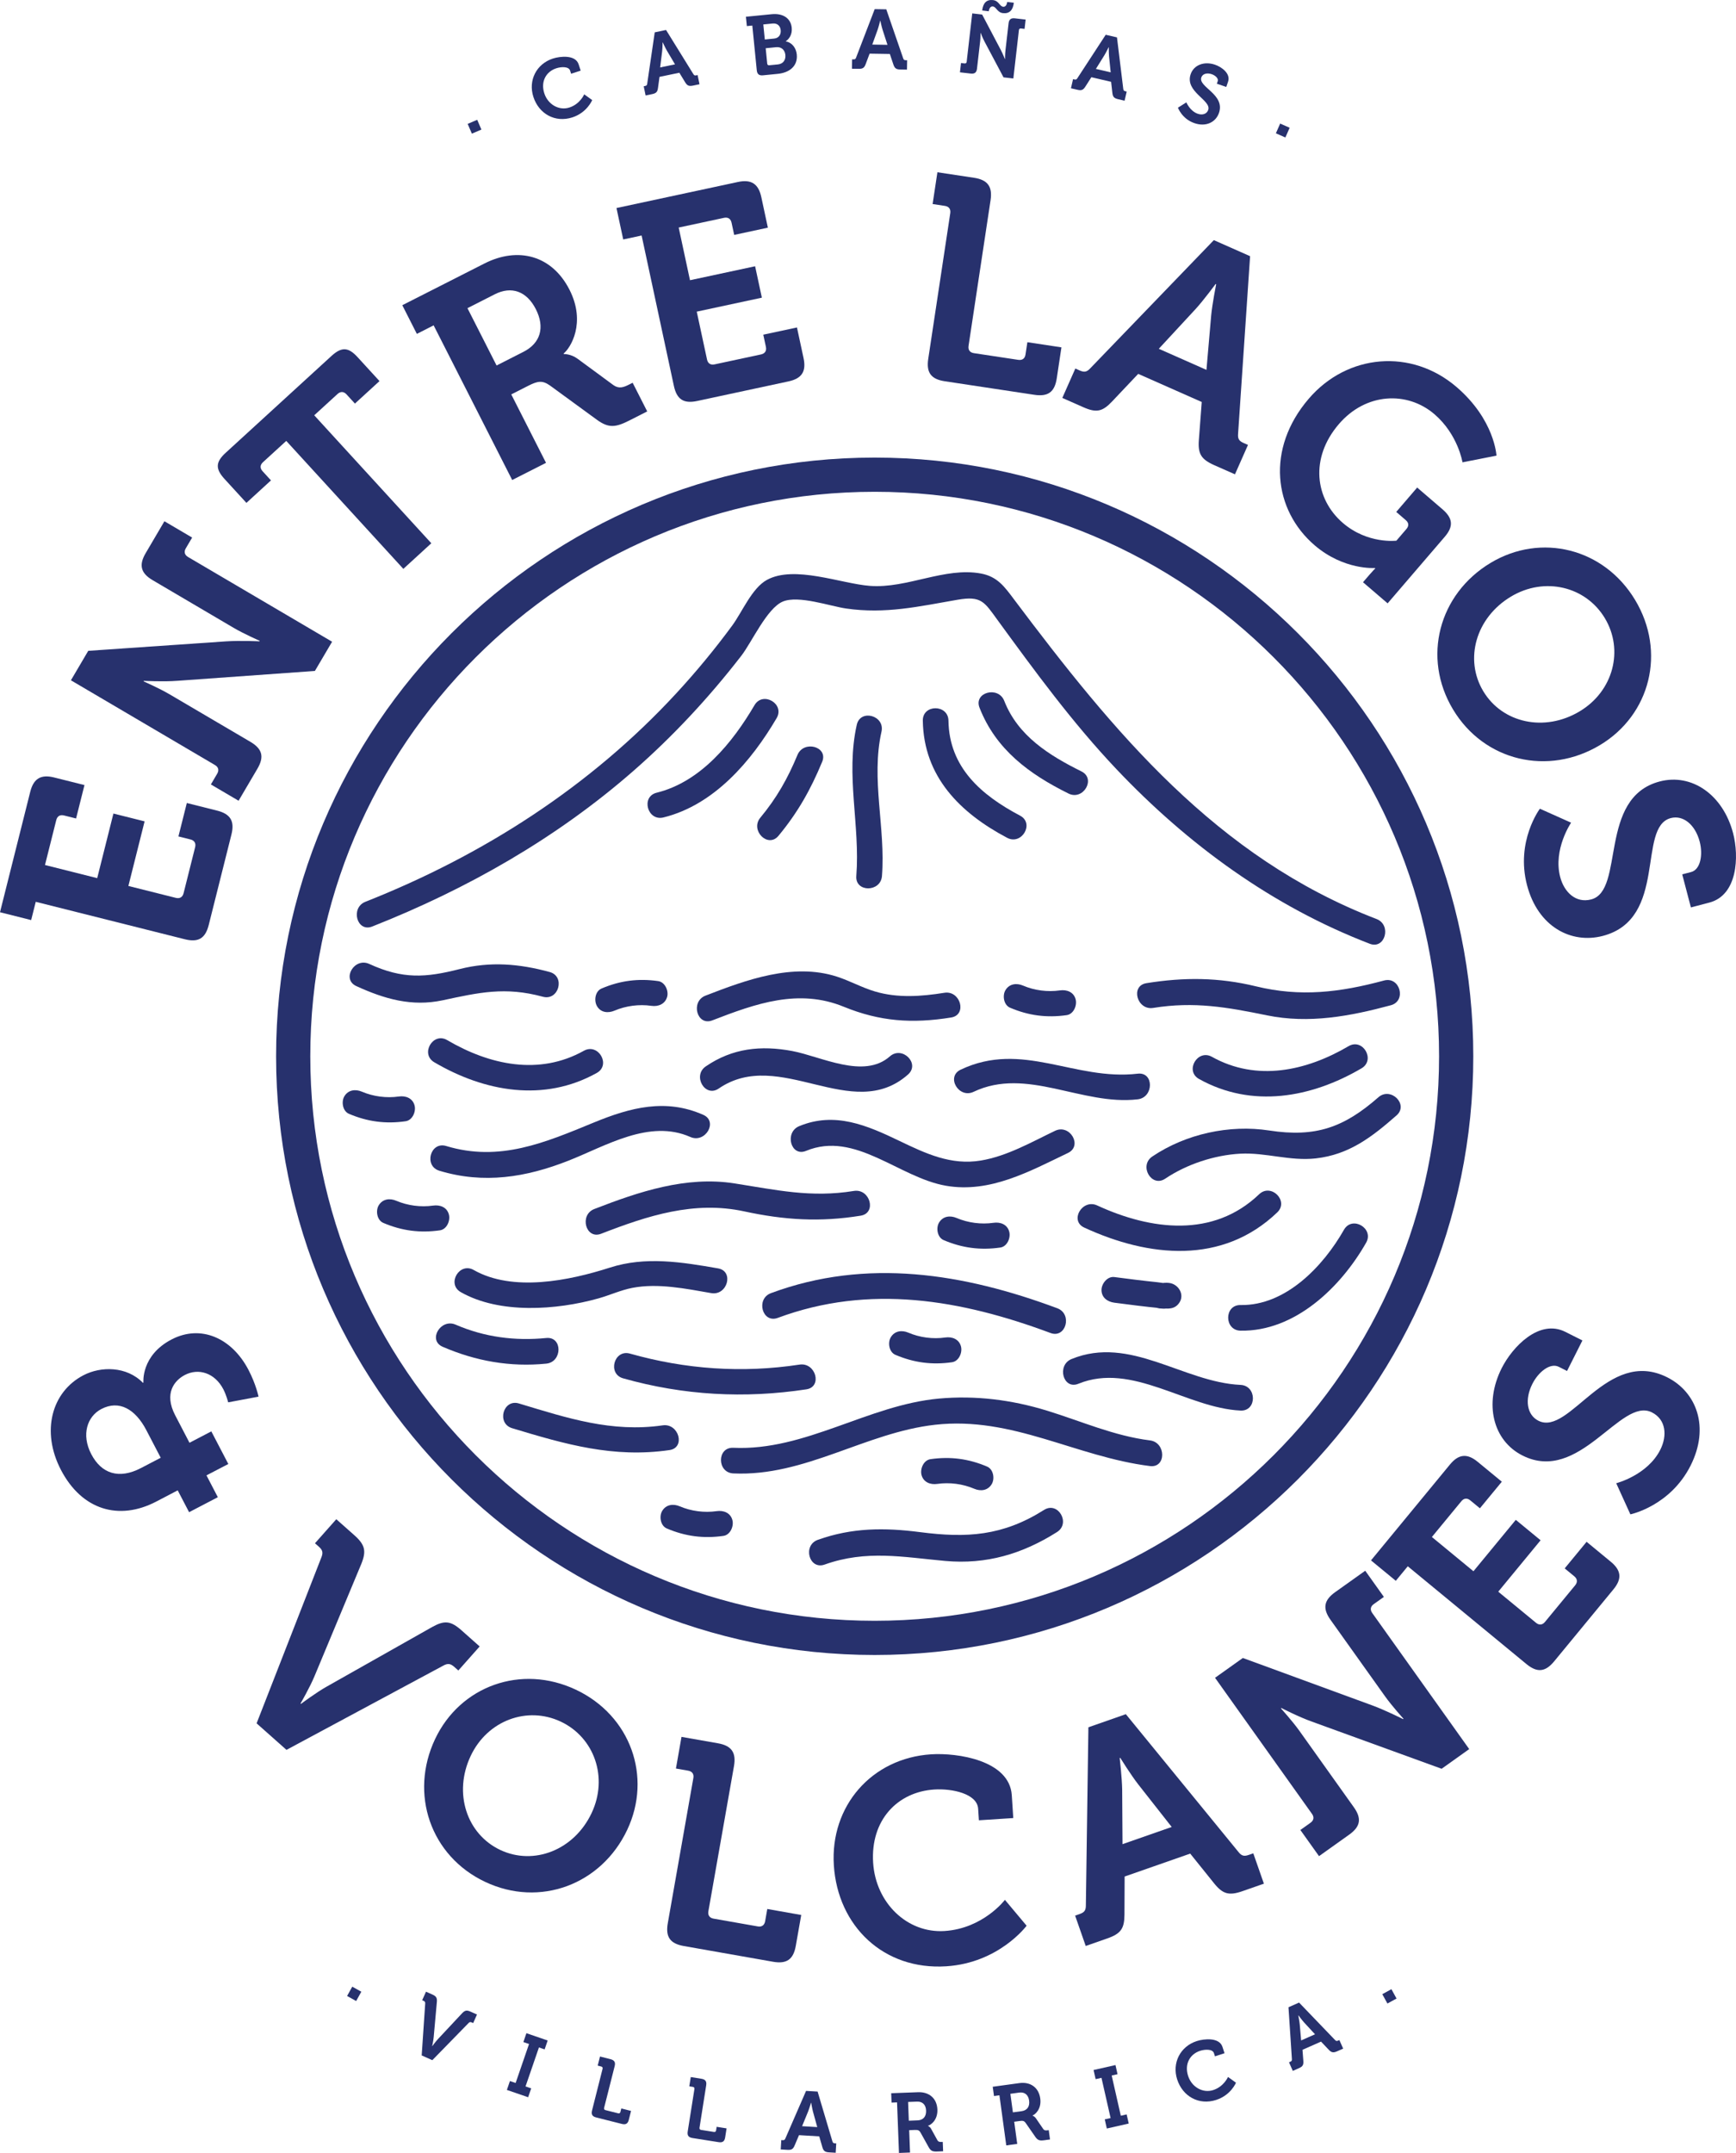 <!-- Generator: Adobe Illustrator 21.0.0, SVG Export Plug-In  -->
<svg version="1.1"
	 xmlns="http://www.w3.org/2000/svg" xmlns:xlink="http://www.w3.org/1999/xlink" xmlns:a="http://ns.adobe.com/AdobeSVGViewerExtensions/3.0/"
	 x="0px" y="0px" width="74.83px" height="92.788px" viewBox="0 0 74.83 92.788" style="enable-background:new 0 0 74.83 92.788;"
	 xml:space="preserve">
<style type="text/css">
	.st0{clip-path:url(#SVGID_7_);fill:#27316D;}
	.st1{fill:#27316D;}
	.st2{clip-path:url(#SVGID_8_);fill:#27316D;}
	.st3{clip-path:url(#SVGID_9_);fill:#27316D;}
	.st4{clip-path:url(#SVGID_10_);fill:#27316D;}
	.st5{clip-path:url(#SVGID_11_);fill:#27316D;}
	.st6{clip-path:url(#SVGID_12_);fill:#27316D;}
	.st7{clip-path:url(#SVGID_14_);fill:#27316D;}
	.st8{clip-path:url(#SVGID_16_);fill:#27316D;}
	.st9{clip-path:url(#SVGID_18_);fill:#27316D;}
	.st10{clip-path:url(#SVGID_20_);fill:#27316D;}
	.st11{clip-path:url(#SVGID_22_);fill:#27316D;}
	.st12{clip-path:url(#SVGID_24_);fill:#27316D;}
</style>
<defs>
</defs>
<g>
	<defs>
		<rect id="SVGID_6_" x="0" y="0.001" width="74.83" height="92.787"/>
	</defs>
	<clipPath id="SVGID_7_">
		<use xlink:href="#SVGID_6_"  style="overflow:visible;"/>
	</clipPath>
	<path class="st0" d="M16.044,39.931c4.094-1.617,7.927-3.796,11.25-6.699c1.714-1.498,3.266-3.168,4.659-4.968
		c0.454-0.587,1.106-2.051,1.79-2.338c0.676-0.283,2.037,0.199,2.726,0.299c1.703,0.247,3.139-0.089,4.806-0.377
		c1.026-0.177,1.151,0.088,1.723,0.873c1.619,2.22,3.231,4.427,5.125,6.427c3.081,3.252,6.723,5.913,10.92,7.526
		c0.665,0.255,0.952-0.813,0.294-1.066c-6.901-2.651-11.34-8.069-15.631-13.781c-0.407-0.543-0.716-0.978-1.419-1.109
		c-1.557-0.292-3.188,0.653-4.788,0.532c-1.242-0.093-3.26-0.908-4.446-0.255c-0.643,0.355-1.063,1.383-1.491,1.965
		c-0.749,1.018-1.556,1.995-2.414,2.924c-3.708,4.017-8.328,6.979-13.398,8.981C15.096,39.123,15.381,40.193,16.044,39.931"/>
	<path class="st0" d="M31.61,63.501c3.086,0.143,5.693-1.76,8.696-2.097c3.34-0.375,6.057,1.379,9.265,1.78
		c0.704,0.088,0.697-1.018,0-1.106c-1.552-0.193-2.973-0.832-4.456-1.287c-1.505-0.461-3.068-0.659-4.639-0.516
		c-3.062,0.278-5.762,2.264-8.866,2.121C30.899,62.363,30.9,63.468,31.61,63.501"/>
	<path class="st0" d="M19.862,55.688c1.671,0.951,4.124,0.778,5.933,0.27c0.493-0.138,0.963-0.358,1.467-0.455
		c1.105-0.212,2.31,0.039,3.395,0.227c0.696,0.121,0.995-0.944,0.294-1.066c-1.565-0.272-3.122-0.528-4.662-0.033
		c-1.756,0.564-4.188,1.059-5.869,0.103C19.801,54.381,19.243,55.336,19.862,55.688"/>
	<path class="st0" d="M34.744,49.6c2.124-0.878,4.003,1.155,6.037,1.504c1.899,0.326,3.601-0.623,5.255-1.415
		c0.641-0.307,0.081-1.261-0.558-0.954c-1.023,0.49-2.067,1.093-3.202,1.282c-1.28,0.213-2.369-0.3-3.495-0.841
		c-1.41-0.679-2.794-1.277-4.331-0.642C33.802,48.802,34.086,49.872,34.744,49.6"/>
	<path class="st0" d="M33.525,56.798c3.948-1.467,7.894-0.789,11.756,0.651c0.668,0.249,0.956-0.819,0.294-1.066
		c-4.034-1.504-8.222-2.182-12.344-0.651C32.57,55.978,32.856,57.046,33.525,56.798"/>
	<path class="st0" d="M18.719,45.781c2.17,1.275,4.728,1.733,7.006,0.46c0.621-0.347,0.064-1.302-0.558-0.955
		c-1.93,1.079-4.066,0.612-5.89-0.459C18.662,44.465,18.105,45.421,18.719,45.781"/>
	<path class="st0" d="M58.131,45.087c-1.824,1.071-3.961,1.538-5.89,0.46c-0.622-0.348-1.18,0.607-0.558,0.954
		c2.277,1.273,4.836,0.815,7.006-0.459C59.302,45.681,58.746,44.726,58.131,45.087"/>
	<path class="st0" d="M30.979,46.914c2.629-1.802,5.745,1.531,8.161-0.605c0.534-0.472-0.25-1.251-0.782-0.782
		c-1.124,0.995-2.957,0.005-4.213-0.231c-1.346-0.252-2.577-0.122-3.724,0.664C29.838,46.359,30.39,47.318,30.979,46.914"/>
	<path class="st0" d="M41.966,47.055c2.29-1.089,4.666,0.605,7.075,0.323c0.698-0.081,0.707-1.188,0-1.105
		c-2.719,0.318-4.973-1.438-7.633-0.172C40.766,46.406,41.326,47.359,41.966,47.055"/>
	<path class="st0" d="M53.474,57.349c2.345,0.042,4.323-1.874,5.413-3.792c0.352-0.619-0.603-1.177-0.955-0.558
		c-0.893,1.573-2.513,3.279-4.458,3.245C52.762,56.231,52.762,57.336,53.474,57.349"/>
	<path class="st0" d="M46.736,52.906c2.788,1.287,5.958,1.607,8.32-0.655c0.515-0.493-0.268-1.273-0.782-0.781
		c-1.974,1.89-4.66,1.552-6.98,0.482C46.652,51.655,46.09,52.608,46.736,52.906"/>
	<path class="st0" d="M50.227,50.798c0.921-0.621,2.125-1.018,3.238-1.077c1.092-0.057,2.137,0.327,3.245,0.204
		c1.448-0.161,2.432-0.929,3.487-1.853c0.536-0.47-0.248-1.249-0.782-0.782c-1.476,1.293-2.696,1.742-4.709,1.431
		c-1.71-0.263-3.591,0.147-5.037,1.122C49.082,50.239,49.635,51.197,50.227,50.798"/>
	<path class="st0" d="M18.938,50.456c1.913,0.58,3.736,0.288,5.566-0.434c1.62-0.638,3.49-1.801,5.253-1.021
		c0.645,0.286,1.208-0.667,0.558-0.954c-1.622-0.718-3.14-0.317-4.717,0.331c-2.107,0.867-4.065,1.71-6.366,1.012
		C18.55,49.183,18.258,50.25,18.938,50.456"/>
	<path class="st0" d="M19.081,58.043c1.426,0.618,2.914,0.882,4.465,0.727c0.701-0.07,0.708-1.176,0-1.105
		c-1.346,0.134-2.662-0.037-3.907-0.576C18.993,56.809,18.429,57.761,19.081,58.043"/>
	<path class="st0" d="M22.075,61.552c2.303,0.696,4.362,1.293,6.784,0.943c0.702-0.102,0.403-1.167-0.294-1.066
		c-2.199,0.318-4.119-0.315-6.196-0.943C21.686,60.28,21.395,61.346,22.075,61.552"/>
	<path class="st0" d="M26.86,59.403c2.599,0.734,5.23,0.88,7.899,0.474c0.701-0.107,0.403-1.172-0.294-1.066
		c-2.469,0.375-4.909,0.205-7.311-0.474C26.468,58.143,26.175,59.21,26.86,59.403"/>
	<path class="st0" d="M46.483,59.637c2.316-0.948,4.676,1.048,6.991,1.155c0.711,0.032,0.709-1.073,0-1.106
		c-2.469-0.114-4.757-2.15-7.285-1.115C45.54,58.837,45.824,59.907,46.483,59.637"/>
	<path class="st0" d="M35.546,67.429c1.796-0.641,3.371-0.322,5.197-0.156c1.769,0.16,3.322-0.298,4.819-1.245
		c0.6-0.379,0.046-1.336-0.558-0.954c-1.779,1.124-3.329,1.219-5.346,0.957c-1.535-0.198-2.93-0.195-4.406,0.332
		C34.587,66.6,34.874,67.669,35.546,67.429"/>
	<path class="st0" d="M30.704,43.976c1.885-0.73,3.721-1.382,5.665-0.588c1.562,0.638,2.951,0.734,4.63,0.464
		c0.7-0.112,0.403-1.178-0.294-1.065c-0.995,0.159-2.011,0.234-2.988-0.056c-0.567-0.168-1.086-0.461-1.648-0.642
		c-1.884-0.605-3.905,0.141-5.659,0.821C29.754,43.164,30.039,44.234,30.704,43.976"/>
	<path class="st0" d="M25.911,53.172c2.015-0.782,4.011-1.431,6.17-0.964c1.719,0.372,3.266,0.47,5.019,0.185
		c0.701-0.114,0.403-1.179-0.294-1.066c-1.855,0.302-3.351-0.045-5.152-0.326c-2.084-0.325-4.115,0.359-6.037,1.105
		C24.961,52.361,25.246,53.43,25.911,53.172"/>
	<path class="st0" d="M49.708,43.439c1.776-0.286,3.193-0.03,4.909,0.321c1.806,0.369,3.578,0.038,5.335-0.436
		c0.686-0.185,0.395-1.252-0.294-1.066c-1.908,0.514-3.601,0.718-5.519,0.251c-1.601-0.389-3.095-0.399-4.725-0.136
		C48.714,42.486,49.011,43.552,49.708,43.439"/>
	<path class="st0" d="M15.358,42.498c1.215,0.557,2.393,0.896,3.72,0.613c1.561-0.334,2.695-0.597,4.321-0.154
		c0.687,0.187,0.98-0.879,0.294-1.066c-1.313-0.357-2.558-0.462-3.881-0.126c-1.467,0.373-2.448,0.442-3.896-0.222
		C15.274,41.249,14.711,42.201,15.358,42.498"/>
	<path class="st0" d="M16.522,52.704c0.797,0.34,1.583,0.443,2.442,0.32c0.297-0.043,0.455-0.418,0.386-0.68
		c-0.084-0.319-0.386-0.428-0.68-0.386c-0.531,0.076-1.096,0.002-1.59-0.208c-0.277-0.119-0.589-0.081-0.756,0.198
		C16.185,52.179,16.248,52.587,16.522,52.704"/>
	<path class="st0" d="M40.676,53.446c0.797,0.34,1.583,0.443,2.442,0.32c0.297-0.043,0.455-0.418,0.386-0.68
		c-0.084-0.319-0.386-0.429-0.68-0.386c-0.531,0.076-1.096,0.002-1.59-0.208c-0.277-0.118-0.589-0.081-0.756,0.198
		C40.339,52.921,40.402,53.329,40.676,53.446"/>
	<path class="st0" d="M43.538,43.43c0.797,0.34,1.583,0.443,2.442,0.32c0.297-0.043,0.455-0.418,0.386-0.68
		c-0.084-0.319-0.386-0.429-0.68-0.386c-0.531,0.076-1.097,0.002-1.59-0.208c-0.277-0.118-0.589-0.081-0.756,0.198
		C43.201,42.905,43.264,43.313,43.538,43.43"/>
	<path class="st0" d="M48.033,56.143c0.661,0.086,1.322,0.173,1.986,0.236c0.312,0.029,0.624,0.069,0.825-0.25
		c0.2-0.316-0.005-0.702-0.331-0.811c-0.182-0.061-0.429-0.024-0.611,0.003c-0.298,0.045-0.456,0.416-0.386,0.68
		c0.083,0.317,0.386,0.43,0.68,0.386c-0.234,0.035-0.006,0.014,0.059,0.008c0.128-0.01,0.07,0.024-0.035-0.012l-0.331-0.811
		c0.159-0.091,0.318-0.182,0.477-0.274c-0.152,0.021-0.335-0.023-0.485-0.038c-0.617-0.063-1.233-0.142-1.848-0.222
		c-0.298-0.039-0.55,0.282-0.553,0.552C47.477,55.921,47.738,56.105,48.033,56.143"/>
	<path class="st0" d="M15.042,48.003c0.797,0.34,1.583,0.443,2.442,0.32c0.297-0.043,0.455-0.418,0.386-0.68
		c-0.084-0.319-0.386-0.428-0.68-0.386c-0.531,0.076-1.096,0.002-1.59-0.208c-0.277-0.118-0.589-0.081-0.756,0.198
		C14.705,47.478,14.768,47.886,15.042,48.003"/>
	<path class="st0" d="M38.595,58.389c0.797,0.34,1.583,0.443,2.442,0.32c0.297-0.043,0.455-0.418,0.386-0.68
		c-0.084-0.319-0.386-0.429-0.68-0.386c-0.531,0.076-1.096,0.002-1.59-0.209c-0.277-0.118-0.589-0.08-0.756,0.199
		C38.258,57.864,38.321,58.272,38.595,58.389"/>
	<path class="st0" d="M42.55,63.207c-0.797-0.34-1.583-0.443-2.442-0.32c-0.297,0.043-0.455,0.418-0.386,0.68
		c0.084,0.319,0.386,0.429,0.68,0.386c0.531-0.076,1.096-0.002,1.59,0.208c0.277,0.119,0.589,0.081,0.756-0.198
		C42.887,63.732,42.824,63.324,42.55,63.207"/>
	<path class="st0" d="M26.487,43.557c0.494-0.21,1.059-0.284,1.59-0.208c0.298,0.043,0.59-0.074,0.68-0.386
		c0.074-0.259-0.091-0.638-0.386-0.68c-0.858-0.123-1.644-0.021-2.442,0.32c-0.277,0.118-0.332,0.52-0.198,0.756
		C25.893,43.645,26.214,43.673,26.487,43.557"/>
	<path class="st0" d="M33.556,36.022c0.833-1.005,1.385-1.987,1.884-3.191c0.271-0.656-0.798-0.943-1.066-0.293
		c-0.422,1.017-0.896,1.854-1.6,2.702C32.323,35.784,33.101,36.57,33.556,36.022"/>
	<path class="st0" d="M28.742,65.873c0.797,0.34,1.583,0.443,2.442,0.32c0.297-0.043,0.455-0.418,0.386-0.68
		c-0.084-0.319-0.386-0.429-0.68-0.386c-0.531,0.076-1.096,0.002-1.59-0.208c-0.277-0.119-0.589-0.081-0.756,0.198
		C28.405,65.348,28.468,65.756,28.742,65.873"/>
	<path class="st0" d="M32.523,30.391c-0.948,1.615-2.317,3.304-4.218,3.773c-0.69,0.171-0.398,1.237,0.294,1.066
		c2.181-0.539,3.785-2.42,4.878-4.281C33.839,30.334,32.883,29.777,32.523,30.391"/>
	<path class="st0" d="M36.931,31.237c-0.489,2.177,0.151,4.326-0.02,6.518c-0.055,0.709,1.051,0.706,1.106,0
		c0.162-2.082-0.483-4.163-0.02-6.224C38.152,30.838,37.087,30.542,36.931,31.237"/>
	<path class="st0" d="M39.778,31.058c0.036,2.415,1.608,3.978,3.635,5.05c0.629,0.332,1.188-0.622,0.558-0.955
		c-1.668-0.881-3.058-2.075-3.088-4.095C40.873,30.347,39.767,30.345,39.778,31.058"/>
	<path class="st0" d="M42.222,30.5c0.706,1.805,2.141,2.86,3.836,3.7c0.635,0.315,1.196-0.638,0.558-0.954
		c-1.395-0.692-2.738-1.531-3.328-3.04C43.032,29.551,41.962,29.836,42.222,30.5"/>
	<path class="st0" d="M1.541,38.866l-0.198,0.787L0,39.315l1.304-5.192c0.143-0.569,0.46-0.759,1.029-0.616l1.308,0.328l-0.362,1.44
		l-0.521-0.131c-0.169-0.042-0.29,0.03-0.333,0.2L1.939,37.28l2.251,0.566l0.699-2.784l1.344,0.337l-0.699,2.784l2.045,0.513
		c0.17,0.043,0.291-0.03,0.334-0.199l0.498-1.985c0.042-0.169-0.03-0.291-0.199-0.333l-0.521-0.131l0.362-1.44l1.307,0.328
		c0.581,0.146,0.759,0.461,0.616,1.03l-0.978,3.897c-0.146,0.581-0.449,0.762-1.03,0.617L1.541,38.866z"/>
	<path class="st0" d="M9.09,33.808l0.272-0.463c0.089-0.15,0.053-0.287-0.098-0.375l-6.207-3.651l0.747-1.27l5.93-0.407
		c0.618-0.042,1.449-0.002,1.449-0.002l0.012-0.022c0,0-0.679-0.298-1.12-0.557l-3.496-2.057c-0.506-0.297-0.605-0.645-0.302-1.161
		l0.81-1.378l1.195,0.703l-0.273,0.463c-0.088,0.15-0.053,0.287,0.098,0.375l6.208,3.651l-0.741,1.259l-5.925,0.425
		c-0.608,0.048-1.45,0.002-1.45,0.002l-0.012,0.021c0,0,0.679,0.298,1.12,0.558l3.486,2.049c0.516,0.304,0.605,0.646,0.301,1.162
		l-0.81,1.377L9.09,33.808z"/>
	<path class="st0" d="M12.339,19.002l-1.004,0.918c-0.129,0.118-0.135,0.259-0.017,0.388l0.362,0.396l-1.058,0.969l-0.944-1.031
		c-0.396-0.433-0.392-0.724,0.05-1.128l4.558-4.171c0.442-0.405,0.732-0.383,1.128,0.05l0.944,1.031l-1.059,0.969l-0.362-0.396
		c-0.118-0.129-0.259-0.135-0.388-0.017l-1.004,0.918l5.047,5.515l-1.206,1.104L12.339,19.002z"/>
	<path class="st0" d="M22.562,15.164c0.734-0.373,0.937-1.05,0.535-1.84c-0.396-0.779-1.056-1.004-1.768-0.642l-1.179,0.6
		l1.255,2.47L22.562,15.164z M18.692,14.022l-0.723,0.368l-0.628-1.236l3.539-1.797c1.446-0.735,2.911-0.359,3.669,1.132
		c0.723,1.424,0.044,2.511-0.256,2.748l0.011,0.022c0,0,0.301-0.013,0.593,0.203l1.542,1.134c0.241,0.172,0.442,0.098,0.687-0.027
		l0.144-0.073l0.628,1.235l-0.768,0.39c-0.59,0.299-0.891,0.341-1.401-0.03l-2.025-1.478c-0.325-0.226-0.52-0.197-0.932,0.012
		l-0.734,0.373l1.498,2.949l-1.458,0.74L18.692,14.022z"/>
	<path class="st0" d="M27.657,10.15l-0.793,0.17l-0.291-1.354l5.235-1.123c0.574-0.124,0.885,0.078,1.008,0.651l0.283,1.318
		l-1.452,0.312l-0.113-0.525c-0.037-0.171-0.155-0.247-0.326-0.211l-1.953,0.419l0.487,2.27l2.807-0.602l0.291,1.354l-2.807,0.602
		l0.443,2.062c0.036,0.171,0.155,0.248,0.326,0.211l2.001-0.429c0.171-0.037,0.247-0.155,0.211-0.326l-0.113-0.525l1.452-0.311
		l0.283,1.317c0.126,0.586-0.078,0.885-0.652,1.008l-3.929,0.843c-0.586,0.126-0.882-0.066-1.008-0.651L27.657,10.15z"/>
	<path class="st0" d="M40.961,9.186c0.026-0.173-0.058-0.286-0.23-0.312L40.2,8.793l0.207-1.369l1.579,0.238
		c0.593,0.09,0.8,0.386,0.712,0.966l-0.949,6.28c-0.026,0.173,0.058,0.286,0.231,0.312l1.912,0.289
		c0.173,0.026,0.287-0.057,0.312-0.23l0.081-0.531l1.468,0.222l-0.201,1.333c-0.09,0.592-0.374,0.801-0.966,0.712l-3.862-0.584
		c-0.592-0.089-0.801-0.373-0.712-0.965L40.961,9.186z"/>
	<path class="st0" d="M52.004,15.941l0.203-2.34c0.048-0.511,0.215-1.351,0.215-1.351l-0.023-0.01c0,0-0.509,0.689-0.854,1.069
		l-1.595,1.723L52.004,15.941z M46.352,15.883l0.183,0.081c0.194,0.086,0.305,0.08,0.465-0.095l5.322-5.52l1.563,0.692l-0.517,7.646
		c-0.022,0.236,0.049,0.322,0.243,0.408l0.183,0.08l-0.561,1.267l-0.89-0.393c-0.571-0.253-0.711-0.492-0.666-1.087l0.124-1.637
		l-2.739-1.212l-1.129,1.193c-0.41,0.433-0.669,0.495-1.24,0.243l-0.902-0.399L46.352,15.883z"/>
	<path class="st0" d="M62.784,16.679c1.647,1.414,1.721,2.958,1.721,2.958l-1.465,0.288c0,0-0.188-1.198-1.211-2.076
		c-1.165-0.999-2.948-0.934-4.118,0.429c-1.26,1.468-1.028,3.229,0.174,4.261c1.07,0.919,2.306,0.763,2.306,0.763l0.431-0.502
		c0.122-0.142,0.103-0.273-0.03-0.387l-0.407-0.35l0.902-1.051l1.089,0.935c0.455,0.39,0.482,0.742,0.1,1.187l-2.463,2.869
		l-1.061-0.91l0.277-0.322c0.122-0.142,0.253-0.276,0.253-0.276l-0.019-0.016c0,0-1.337,0.102-2.597-0.979
		c-1.761-1.512-2.113-4.149-0.251-6.318C58.073,15.25,60.833,15.005,62.784,16.679"/>
	<path class="st0" d="M63.937,29.791c0.822,1.369,2.639,1.777,4.158,0.864c1.454-0.874,1.905-2.644,1.082-4.013
		c-0.822-1.369-2.597-1.802-4.051-0.928C63.607,26.627,63.114,28.422,63.937,29.791 M70.482,25.858
		c1.343,2.235,0.658,4.947-1.513,6.252c-2.235,1.343-4.994,0.7-6.337-1.535c-1.343-2.235-0.616-4.973,1.62-6.316
		C66.423,22.955,69.139,23.623,70.482,25.858"/>
	<path class="st0" d="M67.722,35.456c0,0-0.783,1.147-0.47,2.342c0.171,0.652,0.673,1.14,1.337,0.965
		c1.461-0.382,0.283-4.383,2.951-5.083c1.388-0.364,2.731,0.575,3.165,2.229c0.262,1.002,0.197,2.67-1.023,2.99l-0.796,0.209
		l-0.374-1.425l0.386-0.101c0.399-0.104,0.516-0.741,0.367-1.309c-0.19-0.724-0.704-1.157-1.247-1.015
		c-1.461,0.383-0.114,4.339-2.926,5.077c-1.364,0.357-2.799-0.389-3.27-2.187c-0.497-1.895,0.555-3.294,0.555-3.294L67.722,35.456z"
		/>
	<path class="st0" d="M3.933,62.669c0.438,0.842,1.191,1.097,2.143,0.601l0.852-0.444L6.31,61.641
		c-0.478-0.918-1.177-1.314-1.941-0.916C3.76,61.042,3.496,61.828,3.933,62.669 M6.16,59.595l0.022-0.011
		c0,0-0.114-1.165,1.214-1.857c1.262-0.658,2.6-0.061,3.315,1.312c0.324,0.619,0.433,1.153,0.433,1.153l-1.308,0.246
		c0,0-0.078-0.312-0.21-0.566c-0.37-0.708-1.071-0.92-1.657-0.614c-0.443,0.23-0.914,0.785-0.418,1.737l0.617,1.185l0.941-0.491
		l0.733,1.406L8.9,63.585l0.49,0.941l-1.239,0.646l-0.491-0.941l-0.929,0.485c-1.605,0.836-3.204,0.361-4.104-1.366
		c-0.865-1.66-0.403-3.365,0.97-4.08C4.35,58.878,5.46,58.876,6.16,59.595"/>
	<path class="st0" d="M13.852,67.122c0.085-0.208,0.052-0.321-0.107-0.462l-0.168-0.149l0.919-1.036l0.775,0.687
		c0.467,0.414,0.527,0.685,0.304,1.237l-2.011,4.823c-0.201,0.49-0.609,1.195-0.609,1.195l0.019,0.016c0,0,0.651-0.489,1.113-0.747
		l4.549-2.57c0.522-0.287,0.789-0.268,1.256,0.146l0.784,0.696l-0.919,1.036l-0.178-0.157c-0.159-0.141-0.275-0.161-0.472-0.052
		l-6.758,3.63l-1.288-1.143L13.852,67.122z"/>
	<path class="st0" d="M21.562,79.728c1.444,0.682,3.182,0.013,3.939-1.589c0.725-1.535,0.118-3.257-1.327-3.94
		c-1.444-0.682-3.16-0.058-3.885,1.476C19.531,77.278,20.118,79.045,21.562,79.728 M24.825,72.823
		c2.358,1.114,3.292,3.751,2.21,6.041c-1.114,2.358-3.766,3.355-6.123,2.24c-2.359-1.114-3.272-3.796-2.158-6.154
		C19.837,72.66,22.467,71.709,24.825,72.823"/>
	<path class="st0" d="M29.887,76.63c0.031-0.172-0.051-0.288-0.223-0.318l-0.528-0.093l0.24-1.364l1.573,0.277
		c0.59,0.104,0.79,0.405,0.689,0.983l-1.103,6.255c-0.03,0.173,0.051,0.288,0.223,0.319l1.905,0.335
		c0.172,0.031,0.287-0.05,0.318-0.222l0.093-0.529l1.463,0.258l-0.234,1.327c-0.104,0.59-0.393,0.793-0.983,0.689l-3.847-0.678
		c-0.59-0.104-0.792-0.394-0.688-0.983L29.887,76.63z"/>
	<path class="st0" d="M40.135,75.607c1.133-0.073,3.38,0.257,3.478,1.763l0.064,0.984l-1.482,0.096l-0.032-0.498
		c-0.043-0.648-1.12-0.878-1.892-0.828c-1.582,0.102-2.754,1.316-2.634,3.159c0.111,1.731,1.472,3.043,3.078,2.939
		c1.669-0.108,2.602-1.343,2.602-1.343l0.935,1.115c0,0-1.185,1.602-3.463,1.749c-2.703,0.175-4.677-1.736-4.846-4.351
		C35.778,77.839,37.57,75.773,40.135,75.607"/>
	<path class="st0" d="M50.506,78.738l-1.451-1.846c-0.314-0.405-0.767-1.133-0.767-1.133l-0.024,0.008c0,0,0.099,0.852,0.107,1.364
		l0.015,2.348L50.506,78.738z M46.343,82.559l0.188-0.066c0.201-0.07,0.279-0.15,0.275-0.387l0.109-7.664l1.614-0.565l4.849,5.932
		c0.145,0.187,0.256,0.201,0.456,0.131l0.189-0.066l0.457,1.308l-0.919,0.321c-0.589,0.206-0.854,0.127-1.228-0.337l-1.029-1.28
		l-2.827,0.988l-0.007,1.642c-0.004,0.596-0.15,0.819-0.739,1.025L46.8,83.867L46.343,82.559z"/>
	<path class="st0" d="M56.052,78.868l0.437-0.311c0.142-0.102,0.166-0.241,0.064-0.383l-4.179-5.865l1.199-0.854l5.581,2.045
		c0.581,0.214,1.324,0.589,1.324,0.589l0.02-0.014c0,0-0.498-0.549-0.795-0.966l-2.355-3.303c-0.34-0.478-0.289-0.836,0.199-1.184
		l1.301-0.927l0.804,1.128l-0.438,0.312c-0.142,0.101-0.165,0.24-0.063,0.383l4.179,5.864l-1.189,0.848l-5.584-2.029
		c-0.574-0.203-1.323-0.589-1.323-0.589l-0.021,0.015c0,0,0.498,0.549,0.795,0.965l2.347,3.293c0.348,0.488,0.29,0.836-0.198,1.184
		l-1.301,0.927L56.052,78.868z"/>
	<path class="st0" d="M60.682,67.503l-0.516,0.626l-1.069-0.88l3.404-4.133c0.373-0.452,0.742-0.488,1.194-0.115l1.041,0.857
		l-0.945,1.146l-0.414-0.341c-0.135-0.111-0.275-0.098-0.386,0.037l-1.27,1.541l1.792,1.476l1.825-2.215l1.069,0.88l-1.825,2.216
		l1.628,1.341c0.135,0.111,0.275,0.097,0.386-0.038l1.302-1.579c0.11-0.135,0.097-0.276-0.038-0.387l-0.414-0.341l0.944-1.146
		l1.04,0.857c0.463,0.381,0.488,0.742,0.116,1.194l-2.555,3.102c-0.381,0.462-0.732,0.496-1.195,0.115L60.682,67.503z"/>
	<path class="st0" d="M69.667,63.924c0,0,1.346-0.342,1.901-1.446c0.303-0.602,0.249-1.3-0.364-1.608
		c-1.349-0.679-3.111,3.1-5.574,1.861c-1.282-0.645-1.669-2.237-0.901-3.764c0.466-0.925,1.619-2.134,2.745-1.567l0.736,0.37
		l-0.663,1.316l-0.356-0.18c-0.368-0.185-0.877,0.216-1.14,0.739c-0.337,0.669-0.238,1.334,0.263,1.586
		c1.349,0.679,2.955-3.179,5.552-1.872c1.26,0.634,1.843,2.142,1.007,3.803c-0.881,1.75-2.596,2.103-2.596,2.103L69.667,63.924z"/>
</g>
<rect x="15.074" y="85.724" transform="matrix(0.485 -0.874 0.874 0.485 -67.272 57.621)" class="st1" width="0.459" height="0.447"/>
<g>
	<defs>
		<rect id="SVGID_5_" x="0" y="0.001" width="74.83" height="92.787"/>
	</defs>
	<clipPath id="SVGID_8_">
		<use xlink:href="#SVGID_5_"  style="overflow:visible;"/>
	</clipPath>
	<path class="st2" d="M18.328,86.351c0.005-0.065-0.014-0.094-0.07-0.119l-0.06-0.027l0.165-0.368l0.276,0.123
		c0.166,0.074,0.206,0.145,0.192,0.318l-0.137,1.517c-0.013,0.154-0.065,0.385-0.065,0.385l0.006,0.003c0,0,0.139-0.193,0.245-0.305
		l1.04-1.112c0.121-0.126,0.196-0.144,0.362-0.069l0.279,0.124l-0.165,0.369l-0.063-0.028c-0.056-0.025-0.09-0.021-0.136,0.027
		l-1.562,1.6l-0.458-0.205L18.328,86.351z"/>
</g>
<polygon class="st1" points="21.981,89.688 22.226,89.772 22.804,88.092 22.56,88.008 22.691,87.626 23.607,87.941 23.476,88.324 
	23.231,88.24 22.653,89.92 22.897,90.005 22.765,90.386 21.849,90.071 "/>
<g>
	<defs>
		<rect id="SVGID_4_" x="0" y="0.001" width="74.83" height="92.787"/>
	</defs>
	<clipPath id="SVGID_9_">
		<use xlink:href="#SVGID_4_"  style="overflow:visible;"/>
	</clipPath>
	<path class="st3" d="M25.974,89.159c0.012-0.05-0.009-0.085-0.058-0.097l-0.152-0.039l0.099-0.392l0.452,0.115
		c0.17,0.043,0.222,0.134,0.18,0.3l-0.455,1.798c-0.012,0.049,0.009,0.084,0.058,0.097l0.548,0.138
		c0.049,0.013,0.084-0.009,0.097-0.058l0.038-0.152l0.42,0.107l-0.096,0.381c-0.043,0.169-0.131,0.222-0.301,0.179l-1.105-0.279
		c-0.169-0.043-0.222-0.131-0.179-0.301L25.974,89.159z"/>
	<path class="st3" d="M29.933,90.032c0.008-0.05-0.016-0.083-0.067-0.092l-0.154-0.024l0.063-0.399l0.46,0.073
		c0.172,0.027,0.232,0.114,0.205,0.283l-0.288,1.829c-0.008,0.05,0.016,0.084,0.066,0.092l0.558,0.088
		c0.05,0.008,0.083-0.017,0.091-0.067l0.024-0.154l0.428,0.067l-0.061,0.388c-0.027,0.173-0.11,0.233-0.283,0.206l-1.125-0.178
		c-0.172-0.027-0.233-0.11-0.206-0.282L29.933,90.032z"/>
	<path class="st3" d="M35.228,91.673l-0.183-0.66c-0.039-0.144-0.079-0.391-0.079-0.391l-0.007-0.001c0,0-0.069,0.24-0.125,0.379
		l-0.26,0.634L35.228,91.673z M33.677,92.233l0.058,0.004c0.062,0.003,0.092-0.01,0.118-0.074l0.892-2.05l0.498,0.029l0.637,2.143
		c0.018,0.067,0.046,0.083,0.108,0.087l0.058,0.003l-0.024,0.404l-0.283-0.017c-0.182-0.011-0.245-0.063-0.293-0.23l-0.133-0.46
		l-0.872-0.052l-0.187,0.441c-0.068,0.16-0.132,0.203-0.314,0.192l-0.287-0.017L33.677,92.233z"/>
	<path class="st3" d="M39.553,91.383c0.24-0.009,0.376-0.164,0.366-0.422c-0.01-0.255-0.157-0.395-0.39-0.386l-0.385,0.015
		l0.03,0.808L39.553,91.383z M38.667,90.608l-0.236,0.009l-0.016-0.404l1.157-0.044c0.473-0.018,0.815,0.261,0.834,0.748
		c0.017,0.466-0.295,0.67-0.404,0.697v0.007c0,0,0.082,0.033,0.133,0.126l0.27,0.489c0.043,0.075,0.105,0.08,0.185,0.077
		l0.047-0.002l0.016,0.403l-0.251,0.01c-0.193,0.008-0.278-0.018-0.368-0.179l-0.356-0.639c-0.058-0.099-0.113-0.115-0.248-0.11
		l-0.24,0.009l0.037,0.964l-0.477,0.018L38.667,90.608z"/>
	<path class="st3" d="M44.036,90.987c0.239-0.033,0.359-0.2,0.324-0.456c-0.034-0.252-0.195-0.377-0.425-0.346l-0.383,0.053
		l0.109,0.8L44.036,90.987z M43.08,90.302l-0.234,0.032l-0.055-0.4l1.147-0.157c0.468-0.064,0.836,0.18,0.902,0.663
		c0.063,0.462-0.229,0.696-0.334,0.733l0.001,0.007c0,0,0.084,0.025,0.144,0.112l0.316,0.461c0.05,0.07,0.113,0.069,0.192,0.058
		l0.047-0.007l0.054,0.401l-0.248,0.034c-0.191,0.026-0.278,0.008-0.383-0.143l-0.417-0.6c-0.067-0.094-0.124-0.105-0.257-0.086
		l-0.238,0.032l0.13,0.955l-0.472,0.065L43.08,90.302z"/>
</g>
<polygon class="st1" points="47.62,91.34 47.872,91.283 47.479,89.55 47.227,89.607 47.138,89.213 48.082,88.999 48.171,89.393 
	47.919,89.45 48.312,91.183 48.564,91.126 48.654,91.52 47.709,91.734 "/>
<g>
	<defs>
		<rect id="SVGID_3_" x="0" y="0.001" width="74.83" height="92.787"/>
	</defs>
	<clipPath id="SVGID_10_">
		<use xlink:href="#SVGID_3_"  style="overflow:visible;"/>
	</clipPath>
	<path class="st4" d="M51.585,87.966c0.315-0.102,0.974-0.169,1.109,0.25l0.089,0.273l-0.412,0.134l-0.045-0.139
		c-0.058-0.18-0.379-0.168-0.594-0.099c-0.44,0.142-0.684,0.569-0.519,1.082c0.155,0.481,0.634,0.755,1.081,0.611
		c0.464-0.15,0.639-0.566,0.639-0.566l0.344,0.248c0,0-0.22,0.538-0.854,0.742c-0.751,0.243-1.446-0.156-1.681-0.883
		C50.513,88.909,50.872,88.197,51.585,87.966"/>
	<path class="st4" d="M56.684,87.673l-0.465-0.503c-0.1-0.11-0.249-0.311-0.249-0.311l-0.007,0.003c0,0,0.049,0.245,0.063,0.394
		l0.059,0.682L56.684,87.673z M55.563,88.881l0.053-0.024c0.057-0.024,0.078-0.05,0.071-0.118l-0.147-2.231l0.456-0.202l1.548,1.611
		c0.047,0.052,0.079,0.053,0.136,0.028l0.053-0.023l0.164,0.369l-0.26,0.115c-0.166,0.073-0.246,0.057-0.365-0.07l-0.329-0.348
		l-0.799,0.354l0.036,0.477c0.013,0.173-0.024,0.242-0.191,0.315l-0.263,0.117L55.563,88.881z"/>
</g>
<rect x="59.686" y="85.824" transform="matrix(0.877 -0.48 0.48 0.877 -33.956 39.326)" class="st1" width="0.448" height="0.459"/>
<polygon class="st1" points="20.159,5.339 20.34,5.76 20.751,5.584 20.57,5.163 "/>
<g>
	<defs>
		<rect id="SVGID_2_" x="0" y="0.001" width="74.83" height="92.787"/>
	</defs>
	<clipPath id="SVGID_11_">
		<use xlink:href="#SVGID_2_"  style="overflow:visible;"/>
	</clipPath>
	<path class="st5" d="M23.831,2.524c0.315-0.103,0.974-0.172,1.11,0.247l0.089,0.273l-0.412,0.134L24.573,3.04
		c-0.059-0.18-0.38-0.167-0.594-0.097c-0.439,0.143-0.683,0.57-0.516,1.082c0.157,0.481,0.635,0.754,1.082,0.608
		c0.463-0.151,0.637-0.567,0.637-0.567l0.345,0.247c0,0-0.219,0.538-0.852,0.745c-0.75,0.244-1.446-0.153-1.683-0.88
		C22.761,3.469,23.118,2.756,23.831,2.524"/>
	<path class="st5" d="M29.096,2.773l-0.349-0.589c-0.075-0.129-0.179-0.357-0.179-0.357l-0.007,0.001c0,0-0.003,0.25-0.021,0.399
		l-0.085,0.679L29.096,2.773z M27.747,3.719l0.057-0.012c0.061-0.012,0.086-0.033,0.094-0.101l0.324-2.212l0.488-0.102l1.176,1.9
		c0.035,0.06,0.066,0.068,0.127,0.055l0.057-0.012l0.082,0.396l-0.278,0.058c-0.178,0.037-0.252,0.004-0.342-0.145l-0.249-0.409
		l-0.855,0.178l-0.065,0.475c-0.023,0.172-0.074,0.231-0.252,0.268l-0.282,0.059L27.747,3.719z"/>
	<path class="st5" d="M33.158,2.813l0.37-0.036c0.232-0.024,0.346-0.192,0.325-0.41c-0.022-0.214-0.171-0.356-0.399-0.333
		l-0.449,0.045l0.066,0.663C33.076,2.792,33.108,2.818,33.158,2.813 M33.373,1.662c0.199-0.02,0.297-0.176,0.279-0.361
		c-0.019-0.185-0.141-0.308-0.351-0.287l-0.399,0.04l0.065,0.648L33.373,1.662z M32.428,1.101l-0.235,0.023l-0.041-0.402l1.113-0.11
		c0.463-0.047,0.82,0.159,0.862,0.583c0.029,0.286-0.108,0.486-0.256,0.581l0.001,0.008c0.287,0.055,0.447,0.303,0.473,0.563
		c0.051,0.515-0.335,0.787-0.813,0.835l-0.641,0.064c-0.171,0.017-0.254-0.048-0.271-0.222L32.428,1.101z"/>
	<path class="st5" d="M38.254,1.932L38.043,1.28c-0.045-0.142-0.096-0.387-0.096-0.387H37.94c0,0-0.059,0.243-0.108,0.384
		l-0.233,0.644L38.254,1.932z M36.73,2.558l0.058,0.001c0.062,0.001,0.091-0.013,0.114-0.078l0.802-2.087l0.499,0.008l0.729,2.112
		c0.021,0.066,0.05,0.081,0.111,0.082l0.059,0.001l-0.007,0.404l-0.284-0.005c-0.181-0.003-0.246-0.051-0.302-0.216l-0.152-0.454
		l-0.873-0.014l-0.168,0.449c-0.061,0.162-0.123,0.208-0.305,0.205l-0.288-0.004L36.73,2.558z"/>
	<path class="st5" d="M42.806,0.004c0.249,0.029,0.284,0.271,0.435,0.288c0.102,0.012,0.161-0.091,0.174-0.207l0.286,0.033
		c-0.038,0.326-0.194,0.479-0.469,0.448c-0.25-0.029-0.284-0.271-0.436-0.288c-0.101-0.012-0.16,0.087-0.174,0.207l-0.285-0.033
		C42.375,0.123,42.531-0.028,42.806,0.004 M41.424,2.716l0.155,0.018c0.051,0.006,0.083-0.02,0.089-0.071l0.24-2.085l0.427,0.049
		l0.808,1.533c0.084,0.16,0.172,0.386,0.172,0.386l0.007,0.001c0,0-0.001-0.217,0.017-0.365l0.135-1.174
		c0.019-0.17,0.101-0.238,0.274-0.218l0.462,0.054l-0.046,0.401l-0.155-0.018c-0.051-0.006-0.083,0.019-0.089,0.07l-0.24,2.085
		l-0.423-0.048l-0.812-1.529c-0.085-0.157-0.172-0.386-0.172-0.386l-0.007-0.001c0,0,0,0.216-0.017,0.364l-0.135,1.171
		c-0.019,0.174-0.1,0.237-0.274,0.217l-0.462-0.053L41.424,2.716z"/>
	<path class="st5" d="M47.876,3.118l-0.07-0.682c-0.014-0.148-0.012-0.399-0.012-0.399l-0.007-0.001c0,0-0.108,0.225-0.187,0.353
		L47.238,2.97L47.876,3.118z M46.254,3.411l0.057,0.013c0.06,0.014,0.092,0.007,0.128-0.052l1.222-1.873l0.486,0.112l0.271,2.219
		c0.006,0.069,0.031,0.089,0.092,0.103l0.056,0.014L48.475,4.34l-0.276-0.064c-0.178-0.041-0.231-0.102-0.251-0.275l-0.054-0.475
		l-0.851-0.198l-0.258,0.404c-0.094,0.146-0.165,0.179-0.342,0.137l-0.28-0.064L46.254,3.411z"/>
	<path class="st5" d="M51.138,4.412c0,0,0.153,0.375,0.493,0.492c0.186,0.064,0.386,0.02,0.45-0.169
		c0.143-0.417-1.019-0.776-0.758-1.537c0.135-0.396,0.58-0.571,1.051-0.409c0.286,0.097,0.681,0.383,0.562,0.73l-0.078,0.228
		l-0.406-0.139l0.038-0.11c0.039-0.114-0.097-0.245-0.259-0.301c-0.207-0.07-0.395-0.016-0.448,0.14
		c-0.142,0.416,1.036,0.727,0.761,1.529c-0.133,0.39-0.546,0.617-1.058,0.442c-0.541-0.185-0.711-0.667-0.711-0.667L51.138,4.412z"
		/>
</g>
<rect x="55.056" y="5.385" transform="matrix(0.403 -0.915 0.915 0.403 27.882 53.951)" class="st1" width="0.458" height="0.447"/>
<g>
	<defs>
		<rect id="SVGID_1_" x="0" y="0.001" width="74.83" height="92.787"/>
	</defs>
	<clipPath id="SVGID_12_">
		<use xlink:href="#SVGID_1_"  style="overflow:visible;"/>
	</clipPath>
	<path class="st6" d="M37.703,21.195c-13.415,0-24.328,10.914-24.328,24.328c0,13.415,10.913,24.329,24.328,24.329
		s24.328-10.914,24.328-24.329C62.031,32.109,51.118,21.195,37.703,21.195 M37.703,71.326c-14.228,0-25.802-11.575-25.802-25.803
		c0-14.227,11.574-25.802,25.802-25.802s25.803,11.575,25.803,25.802C63.506,59.751,51.931,71.326,37.703,71.326"/>
</g>
</svg>